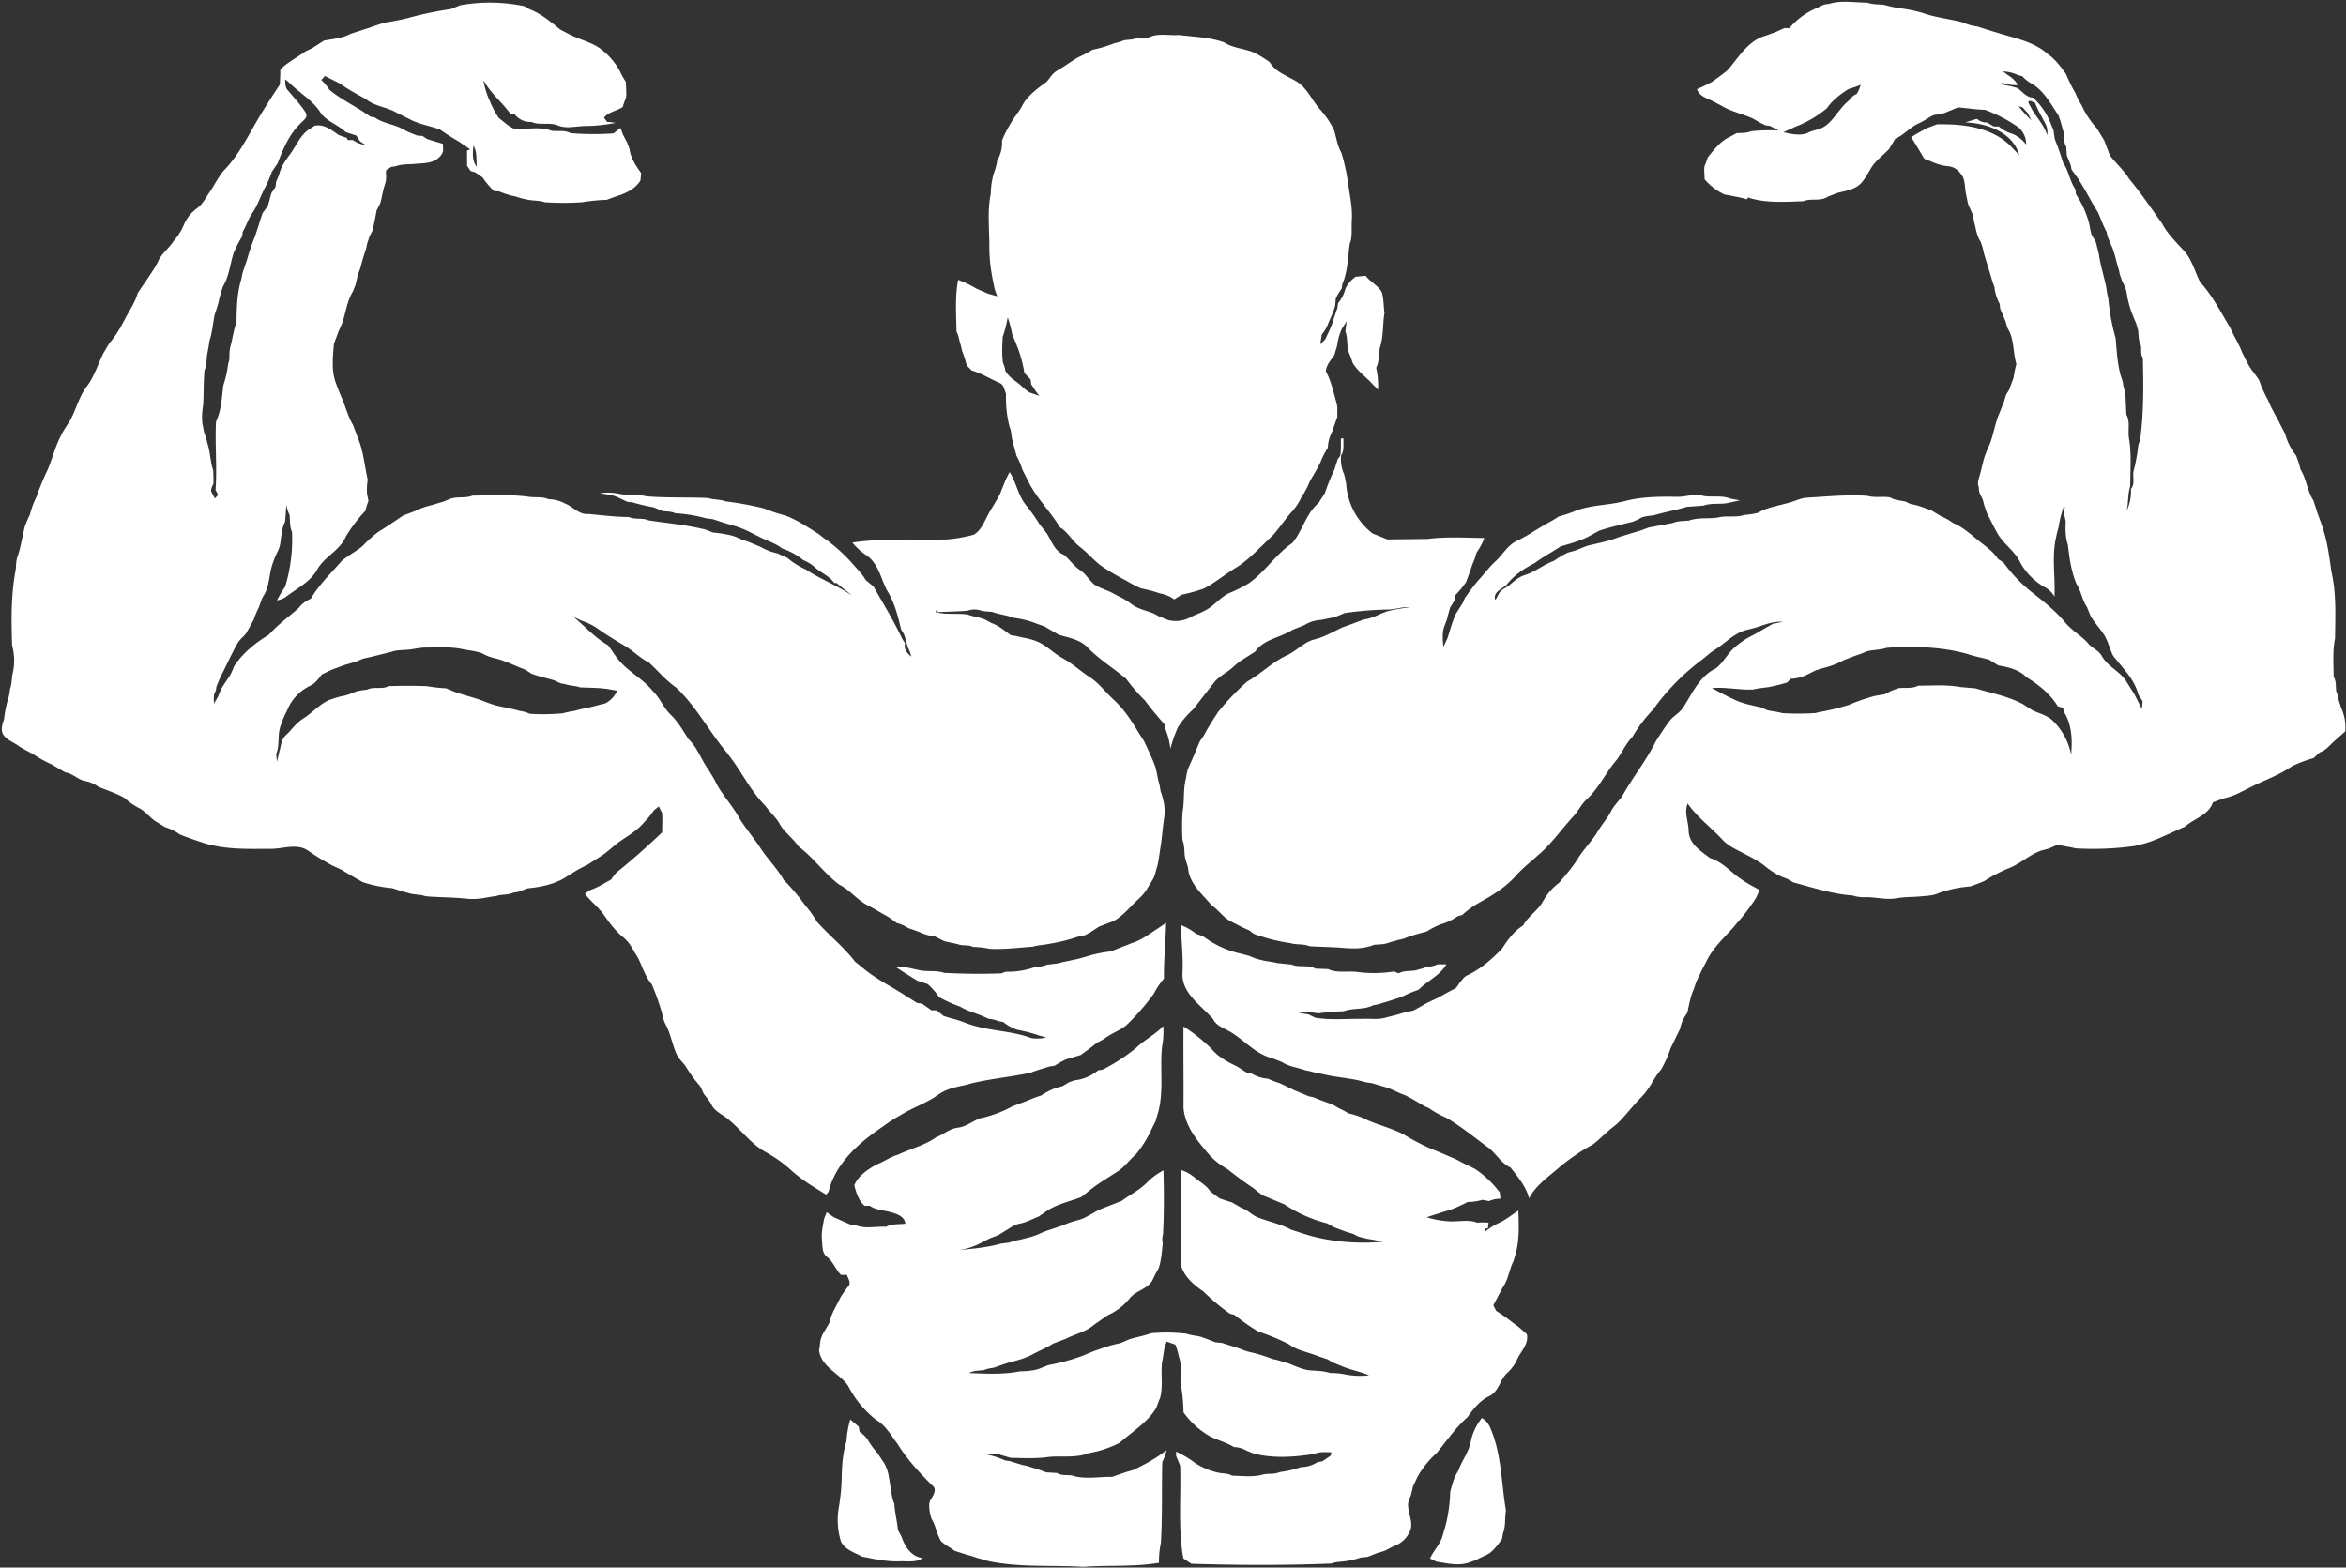 <?xml version="1.0" encoding="UTF-8" standalone="no"?><svg xmlns="http://www.w3.org/2000/svg" xmlns:xlink="http://www.w3.org/1999/xlink" data-name="Layer 1" fill="#000000" height="658.2" preserveAspectRatio="xMidYMid meet" version="1" viewBox="-0.5 -0.7 985.0 658.2" width="985" zoomAndPan="magnify"><rect x="-0.5" y="-0.7" width="985.0" height="658.2" fill="#333333" stroke="none"/><g id="change1_1"><path d="M954.8,443l-1-3.1a21.1,21.1,0,0,0-1.1-4c-0.3-2,.1-4.2-1.1-6,0-5.4-.5-10.9.6-16.1,0.1-9.3.6-18.9-1.5-28-0.8-5.3-1.4-10.7-2.9-15.9s-2.6-7.4-3.7-11.1l-1-3c-2.6-4-2.9-9-5.4-13a37.7,37.7,0,0,0-1.9-5.9,25.2,25.2,0,0,1-4.6-9.2c-0.9-1.6-1.7-3.2-2.5-4.8s-3.4-6-4.6-9.1a58,58,0,0,1-3.8-8.5c-1.4-2.2-3.2-4.2-4.5-6.5s-1.7-3.4-2.6-5.1c-1.3-3.6-3.5-6.8-5-10.4-4-6.5-7.4-13.4-12.6-19.1-2.3-4.4-3.4-9.5-6.9-13.3s-6.9-7.1-9.2-11.5c-4.5-6.2-8.7-12.6-13.7-18.5-2.2-3.7-5.5-6.5-8.1-9.9-0.8-2.1-1.6-4.2-2.4-6.3l-3.1-5.1a37.1,37.1,0,0,1-6.4-9.7,30,30,0,0,1-2.6-5.1,70.9,70.9,0,0,1-4-8.1c-2.2-3-4.4-6.1-7.6-8.3-5.8-5.2-13.6-6.6-20.7-8.8l-4.9-1.5-4.1-1.3a20,20,0,0,1-6-1.7c-5.6-1.5-11.4-2-16.9-4a62.9,62.9,0,0,0-10-2,57.9,57.9,0,0,1-6.2-1.4c-2.4-.2-4.8-0.1-7-0.9-5.3,0-10.9-1.1-16,.5l-2.1.3-4.5,2.1a30.2,30.2,0,0,0-10.1,7.8H721l-3.8,1.7-4.1,1.5c-7.3,2-11.2,9-15.9,14.4-1.9,1.7-4.1,3.1-6.2,4.7a54.6,54.6,0,0,1-6.7,3.3c0.8,2.6,3.4,3.6,5.7,4.6l4.8,2.5c4.1,2.5,8.9,3.3,13.2,5.4l2.8,1.6,2.2,1.1,2,0.3,3.6,1.9a77.3,77.3,0,0,0-11.5.3c-1.9.8-4.1,0.7-6.1,0.8l-3,1.6c-3.9,1.8-6.5,5.3-9.2,8.6-0.3,1.1-.7,2.2-1.2,3.3s-0.1,3.9-.1,5.9a25.4,25.4,0,0,0,8.4,6.4l2,0.3c2.5,0.6,5,.9,7.4,1.7l0.4-.8c7.4,2.5,15.5,1.8,23.2,1.6,3.3-1.4,7.2.2,10.3-1.9l3.8-1.5c3.6-1,7.8-1.4,10.4-4.4s3.4-5.8,5.6-8.3,4.1-3.8,6-5.9l2.6-4.3c3.6-1.5,6.1-4.7,9.6-6.3s4.5-2.9,7-3.7a15.5,15.5,0,0,0,5.8-1.5l3.9-1.6c3.8,0.3,7.5.9,11.3,1a62.1,62.1,0,0,1,12.8,6.5,9.1,9.1,0,0,1,4.5,8.1,14.1,14.1,0,0,0-5.5-4.4,16.5,16.5,0,0,1-6-3.2h-2.1l-2.9-1.7a5.5,5.5,0,0,1-4-1.4h-0.5l-4.6,1.4c9.1,0.3,20,4.1,22.7,13.7l-2.5-2.6c-7.2-8.3-19-10.3-29.5-10.3h-2.5l-4,1.5c-2.4,1.2-4.6,2.5-6.9,3.9,2,2.9,3.7,6.1,5.6,9.1,3.1,1.1,5.9,2.7,9.3,3s4.7,1.6,6.3,3.7,1.3,5.5,1.9,8.3,0.5,2.6.8,3.9l1.8,4.1c0.4,1.6.7,3.2,1.1,4.8s0.9,4.9,2.4,7a27.7,27.7,0,0,1,1.4,5c0.5,1.6,1,3.3,1.5,4.9s1.3,4.2,1.9,6.3l1,2.9a19,19,0,0,0,2.2,7l0.2,2,2.2,5.2,0.9,3c2.9,4.5,2.2,10.1,3.7,15-0.5,1.9-.9,3.9-1.2,5.9l-1.9,5.1-1.2,1.9c-0.3,1-.6,2-0.9,3l-2,5c-2.1,4.8-2.5,10.3-5,15l-1.1,2.9c-0.9,3-1.5,6.1-2.4,9.1s0,3.2,0,4.8,1,2.8,1.5,4.1,0.5,2,.9,3.1l1,2.9c1.5,2.8,2.8,5.6,4.4,8.4,2.5,4.4,7,7.2,9.3,11.7s5.9,8.1,10.2,10.7a10.1,10.1,0,0,1,4.4,4.1c0.4-8.3-1.2-16.8.7-25,0.3-1.4.6-2.7,1-4a45.3,45.3,0,0,1,2.1-8.5h0.7c-1.5,1.9.3,4.3,0.2,6.4s-0.2,6.2.9,9.2c0.7,5.7,1.4,11.4,3.7,16.7,1.9,2.9,2.3,6.6,4.3,9.5l1.6,3.9c1.6,2.8,3.9,5.1,5.6,7.8s2.4,6,3.8,8.8c3.9,5.1,9,9.8,10.6,16.3l1.8,2.8-0.3,3.3c-1.1-2.1-2.1-4.2-3.2-6.3l-3.1-4.9c-2.6-4.6-8.1-6.5-10.6-11.2-1.4-2.4-4.2-3.2-5.8-5.3s-6.6-5.2-9.4-8.5c-4.1-5-9.2-9-14.3-13a62.8,62.8,0,0,1-11.7-12.3l-2.3-1.5c-1.9-3-4.9-5.1-7.7-7.3s-6.9-6.1-11.2-7.8a24.9,24.9,0,0,0-5.1-2.9l-4-2.4-2.8-1a28.5,28.5,0,0,0-6-1.7l-2.1-1c-2-.5-4.1-0.5-5.9-1.5s-6.8.1-10-.9c-8.7-.6-17.3.3-25.9,0.8-2.7.3-5.2,1.7-7.9,2.3l-3.1.8c-3.1.8-6.3,1.5-9,3.2a32.4,32.4,0,0,1-5.8.9c-3.5,1.2-7.2.2-10.7,1s-8.6-.1-12.6,1.4c-2.3.2-4.7,0.1-6.8,1l-10.1,1.9-2.9,1.1-5,1.5-4.8,1.5c-4.2,1.7-8.8,2.5-13.2,3.6l-5,2-3,.8-2.9,1.5-3,2c-4.2,1.5-7.7,4.5-12,5.9s-5.5,3.9-8.5,5.5-2.7,3.3-4.1,5c-1.1-3.3,2.9-4.6,4.8-6.4,3.1-4,7.3-6.8,11.8-9.1a72.9,72.9,0,0,1,6.8-4.4l4.1-2.6c4.5-1.3,9-2.5,13.1-4.9l2.9-1.6c4.6-1.6,9.4-2.6,14.1-3.8a21.2,21.2,0,0,0,4-1.9,26.5,26.5,0,0,1,4.8-.8c4.7-1.4,9.5-2.2,14.1-3.6l6.9-.5c3.6-1.3,7.5-.3,11.1-1.3l4.2-.9-4.2-.8c-3.7-1.5-7.9-.3-11.7-1.2s-6.8.6-10.2,0.5c-7.4-.1-15-0.1-22.2,1.8s-15,1.5-21.9,4.6l-2.9,1-3,.9a45.1,45.1,0,0,1-5.1,3l-5,3a69.9,69.9,0,0,1-7,4c-4.1,1.7-6.2,5.8-9.3,8.7s-4.4,4.9-6.7,7.4-4.2,5.3-6.2,8l-0.9,2.1-3.1,4.9c-1.4,3.3-2.3,6.7-3.4,10.1l-1.7,3.5c-0.2-2.8-.6-5.8.4-8.5l1.1-3c0.4-1.7.9-3.4,1.4-5.1l1.8-2.9,0.2-2.1a34.5,34.5,0,0,0,4.7-5.7l1.9-5.2a34.7,34.7,0,0,1,1.5-4l1-3.2a23.5,23.5,0,0,0,3.2-6c-8-.1-16-0.6-23.9.4l-16.8.2-6.2-2.5a28.7,28.7,0,0,1-11.1-21c-0.3-1.3-.5-2.7-0.9-4a15,15,0,0,1-1.2-7.8c1.4-2.1.8-4.7,1-7.1h-1.1c0,2,0,4-.1,6s-0.9,1.9-1.3,2.9l-1.3,4.1a85.6,85.6,0,0,0-4,9.9l-2.7,4.2c-5.3,4.5-6.7,11.7-11,16.8-6.9,4.7-11.4,12-18.1,16.8a58.5,58.5,0,0,1-7.6,3.9c-3.6,1.3-6.1,4.5-9.2,6.6s-5.5,2.5-8.1,4a13.1,13.1,0,0,1-9,1.1l-4-1.6-2-1.1c-3.2-1.4-6.8-1.9-9.6-4.1a28.2,28.2,0,0,0-5.5-3.3l-2.8-1.5c-2.2-1.1-4.7-1.8-6.8-3.1s-3.9-4.7-6.4-6.3-4.4-4.4-6.7-6.4c-3.9-1.5-5.2-5.6-7.2-8.9q-1.5-2-3.1-3.9a72.3,72.3,0,0,0-5.8-8.2c-3.3-4.1-4-9.5-6.8-13.8l-1.5,2.9-2.5,6.2c-1.5,3.1-3.5,5.9-5.1,8.9s-2.8,6.4-5.9,8.3a60.7,60.7,0,0,1-11.3,2c-13.2.3-26.6-.6-39.7,1.3a24.9,24.9,0,0,0,5.8,5.3c3.8,2.5,5.5,7,7,11l1.5,3.4c3.2,5,4.8,10.9,6.1,16.7l1.2,2c0.7,1.9,1.2,3.8,1.7,5.7a14.5,14.5,0,0,1,1.4,3.8c-1.7-1.4-3.2-3.2-2.6-5.6l-1.2-1.9c-3.6-7.6-7.9-14.7-12.1-22l-3.3-2.7c-1.2-2.4-3.2-4.2-4.9-6.2a70.3,70.3,0,0,0-10.8-10.1,46.5,46.5,0,0,1-4-3c-4.5-2.8-9-5.9-14.1-7.8-2.1-.5-4.2-1.2-6.2-1.9l-2.9-1.1a140.8,140.8,0,0,0-15.9-2.9c-2.3-.9-4.9-0.6-7.3-1.4-8.6-.4-17.2,0-25.8-0.7-3.7-.9-7.5-0.3-11.2-1a23.4,23.4,0,0,0-8.4-.3c2.6,0.5,5.3.6,7.7,1.8l3.8,1.8,2.1,0.2a71.7,71.7,0,0,0,8.9,2.1l3.9,1.6c1.8,0.2,3.6.1,5.2,0.9a61,61,0,0,1,12.8,2.1l3,0.4,4.9,1.6,5.1,1.5a43.4,43.4,0,0,1,5.9,2.5l3.2,1.6c3.3,1.8,7,2.7,10,5.1a28,28,0,0,1,8.9,4.9,16.1,16.1,0,0,1,4.5,2.7c2.6,2.5,6.3,3.8,8.5,6.9h1c2,1.9,4.3,3.3,6.3,5.2-6-4.2-13-6.7-19.1-10.8a33.8,33.8,0,0,1-8-5l-4.2-1.9a22.4,22.4,0,0,1-7-2.7l-5.1-2.1-2.9-1a21.2,21.2,0,0,0-6.9-2.2,44.1,44.1,0,0,0-5-.7l-3.1-1.2c-7.9-2-16-2.7-24-3.9-2.6-1.2-5.6-.2-8.2-1.4-5.7-.1-11.3-0.7-16.9-1.3-4,.5-6.6-3.1-10-4.4a15.1,15.1,0,0,0-6.9-1.8c-2.6-1.2-5.5-.6-8.2-1-7.9-1.1-15.8-.6-23.7-0.5-3,1.2-6.2.3-9.2,1.3l-3,1.2-5,1.5a31,31,0,0,0-7,2.5l-5,1.9c-3.4,2.3-6.7,4.6-10.2,6.7A52.3,52.3,0,0,0,124,375c-2.8,2.3-6,3.9-8.7,6.2-4.5,5.2-9.5,9.9-13,15.9a12.1,12.1,0,0,0-5.1,3.9c-4.2,3.7-8.8,7-12.5,11.2-5.7,3.4-11.1,7.8-14.7,13.4a21.1,21.1,0,0,1-2,4.3q-1.7,2.4-3.3,5l-1.3,3.2-1.8,3.1c0.1-1.8-.4-3.8.8-5.4l0.3-1.9,1.6-3.8,1.6-3.2c1.7-3.4,3.3-6.9,5.1-10.2s3.3-3.5,4.5-5.7,1.9-3.4,2.8-5.1a36.8,36.8,0,0,1,2.1-5l1.5-4.1,1.1-1.9c1.9-3.6,1.8-7.8,3-11.7s2-4.9,3-7.4,0.6-7.6,2.5-11c0.2-2.4.4-4.8,0.5-7.2a17.2,17.2,0,0,0,1.4,4.4c0.2,2.3,0,4.8,1,7a68,68,0,0,1-2.9,23.1,44.1,44.1,0,0,0-3.4,5.7,11.5,11.5,0,0,0,3.5-1.3c4.7-3.7,10.4-6.3,13.4-11.7s9.5-7.9,12-13.8a62.6,62.6,0,0,1,8.2-10.8,31.6,31.6,0,0,1,1.3-4.2c-0.2-1-.4-2-0.6-3a26.3,26.3,0,0,1,.3-5.9c-1.2-5-1.6-10.1-3.2-15l-1.1-3-1.9-5c-2.1-3.5-3-7.4-4.6-11.1-0.9-2.1-1.8-4.2-2.5-6.3-2.1-5.3-1.3-11.1-.9-16.6l1.9-5.1,1.6-3.7c1.5-4.4,2-9.2,4.5-13.3l1.1-2.8c0.3-1.3.6-2.6,0.9-4l1.1-2.9a79.1,79.1,0,0,1,2.4-8.1l0.4-2,1-3.1,1.5-3c0.4-2.7,1.1-5.3,1.5-8l1.5-2.9c0.8-2.6,1.1-5.4,2-8s0.3-4,.5-6l2.1-1.4,2-.3c2.5-1,5.3-.7,8-1s7.1,0,9.9-2.5,1.7-3.8,1.9-5.9l-3.7-1.1-2.9-.9-2-1.3-2.3-.2-3.7-1.5-2-1c-3.8-2.3-8.5-2.5-12.1-5.1l-1.8-.3c-5.5-4.1-11.9-6.9-17.2-11.3a19.2,19.2,0,0,0-3.4-4.1l1.5-1.7,6,3a105.4,105.4,0,0,0,11.1,6.6c3.8,3.2,8.9,3.4,13,5.8l7,3.5,2.9,1.1c2.8,0.8,5.5,1.5,8.2,2.4a94.5,94.5,0,0,0,8,5.1l4.8,3.3-1.3.5c0,2.1,0,4.3,0,6.4l1.5,2.2,2,0.6,3,2.1a36.5,36.5,0,0,0,4.8,5.7l2.2,0.2a43.5,43.5,0,0,0,5,1.7l1.9,0.4a25.6,25.6,0,0,0,4,1.1c2.7,0.8,5.6.4,8.2,1.3a112.7,112.7,0,0,0,15.8,0,74.4,74.4,0,0,1,10.2-1l3.8-1.4c4-1.2,8.1-3,10.4-6.7l0.3-3.1c-2.2-3.1-4.4-6.3-4.9-10.2l-1-2.7-1.7-3.2-1.1-2.9-2.9,2.3a118.5,118.5,0,0,1-18.1-.1c-2.4-1.4-5.4-.6-8-1-5-2-10.8-.3-16.1-1l-2-1.2-4-3.2a36.9,36.9,0,0,1-3.7-7,35.2,35.2,0,0,1-2.7-8.5H175c2.9,5.3,7.7,9,11.1,13.8l1.9,0.3a8.2,8.2,0,0,0,6.9,3.1c3.6,1.6,7.6,0,11.2,1.5s7.9,0.2,11.8.2,8.2-.5,12.3-1.3a21.6,21.6,0,0,0-3.5-.4l-1.3-1.8c2-2.5,5.4-2.8,7.9-4.5,0.3-1.2.7-2.3,1.2-3.5s0.1-4.6.1-6.9l-1.7-2.9a28.2,28.2,0,0,0-8.3-10.6c-3.4-2.8-7.7-3.9-11.7-5.6-2-.9-3.9-2-5.9-3-4-3.3-8.1-6.7-13-8.6l-2-1.2a70.5,70.5,0,0,0-27-.4l-3.9,1.6a144.4,144.4,0,0,0-17,3.5c-3,.8-6,1.4-9,1.9s-5.4,1.5-8.1,2.4l-8,2.6c-3.4,1.8-7.4,2.2-11.1,2.8l-5,3.2-2.9,1.4c-3.5,2.6-7.5,4.5-10.5,7.6,0,2.1-.1,4.2-0.2,6.3-3.9,5.9-7.7,11.8-11.2,18s-7.3,13.1-12.6,18.4c-2.1,2.6-3.6,5.7-5.5,8.5s-3.2,5.5-5.8,7.3a16.5,16.5,0,0,0-5.2,6.7,25.5,25.5,0,0,1-4.3,6.8c-1.9,3-5,5.2-6.5,8.5s-5.7,9-8.6,13.4c-1.1,3.9-3.4,7.2-5.3,10.8s-3.9,7.2-6.6,10.2L15.2,294c-2.3,4.7-3.8,9.8-7,14s-4.4,9.5-6.9,14.1L-1.8,327l-1.4,2.8c-2.2,4.6-3.3,9.6-5.5,14.2-0.9,1.9-1.7,3.8-2.5,5.8s-1.1,2.7-1.5,4.1a39.9,39.9,0,0,0-3,8,49,49,0,0,0-2.1,4.9c-1,4-1.6,8.2-2.9,12.2-0.8,1.8-.7,3.8-0.9,5.8-2,10.5-1.9,21.4-1.5,32a24.2,24.2,0,0,1,.1,12.2c-0.3,2-.3,4.1-1,6a19.1,19.1,0,0,1-1,4.8,54.4,54.4,0,0,0-1.5,7.8c-0.7,2.2-1.7,4.9,0,7s3.9,2.7,5.8,4.1,5.1,2.8,7.6,4.4a45.4,45.4,0,0,0,6.5,3.5l5.8,3.4c3.1,0.4,5.2,3,8.2,3.6a14,14,0,0,1,5.8,2.5c3.7,1.5,7.5,2.7,11,4.7a25.2,25.2,0,0,0,6,4.2c2.7,1.4,4.5,4,7,5.6l3.9,2.4a20.2,20.2,0,0,1,6.1,3c2.3,1,4.7,1.8,7,2.6l3,1c9.4,3,19.3,2.5,29,2.5,5-.2,10.5-2.3,15,0.8s6.5,4.2,9.9,6.1l4.1,1.9q4.4,2.7,8.9,5.2a54,54,0,0,0,12.3,2.5l4.8,1.5,1.9,0.5c2.4,0.9,5,.5,7.3,1.4,5.6,0.5,11.3.4,16.9,1s8.6-.6,12.9-1.1c2.3-.8,4.8-0.3,7.1-1.4l2-.3,4-1.5c5.1-.5,10.3-1.5,14.9-4l5-3.1c1.7-1,3.3-1.9,5.1-2.7l6.1-3.9c3-2,5.5-4.6,8.5-6.6s6.9-4.4,9.4-7.5a31,31,0,0,0,4-4.9l2.1-1.7,1.4,2.8c0.2,2.7,0,5.4,0,8.1-6.2,5.9-12.6,11.6-19.2,16.9a23.5,23.5,0,0,0-2.2,2.9l-2,1.1a40.5,40.5,0,0,1-7.2,3.5l-1.8,1.4c2.4,3.2,5.7,5.6,8,8.9s4.7,6.6,7.9,9.2,4.1,5.2,5.9,8,3.2,8.4,6.2,11.8a91.7,91.7,0,0,1,4,11l0.3,0.7a15.1,15.1,0,0,0,2.1,6.2c1.5,3.4,2.3,7,3.6,10.4s3,4.2,4.4,6.4a55.5,55.5,0,0,0,6,8.2l1.5,3.2c1,1.3,2.1,2.6,3,4,1.4,3.6,5.3,4.7,7.9,7.2,5.2,4.4,9.3,10.2,15.4,13.4a58.2,58.2,0,0,1,10,7.1c4.5,4.2,9.8,7.4,15.1,10.6l1-1.2c2.9-12.1,12.9-20.7,22.8-27.4a64.4,64.4,0,0,1,7.3-4.7c5-3.2,10.8-5,15.7-8.5s9.4-3.4,14.1-4.9c8.2-2,16.7-2.7,24.9-4.5,2.6-1,5.3-1.8,8-2.6l2-.3,2.9-1.7,2-1,6.1-1.8,4-2.9,2.8-2.2,3.1-1.7c2.9-2.3,6.5-3.4,9.4-5.8A100.9,100.9,0,0,0,456.2,563a33.9,33.9,0,0,1,4.3-6.4c-0.1-7.8.7-15.6,0.9-23.4l-4.3,2.9c-3.2,2.1-6.4,4.5-10.1,5.6l-5.1,2-3.8,1.5a51.6,51.6,0,0,0-10,2.1l-1.9.5a31.2,31.2,0,0,1-4.1,1c-2,.5-4.1.8-6.1,1.4l-4.8.6c-1.6.8-3.4,0.7-5,1a33.4,33.4,0,0,1-12,1.9l-2,.7c-8,.3-16,0.2-23.9-0.2-2.9-1-6-.6-9-0.9s-7.5-2.1-11.3-1.5l3.2,2.1,5.8,3.6,4.3,1.4a27.8,27.8,0,0,1,4.8,5.5,62.2,62.2,0,0,0,8.9,4c2.6,1.6,5.5,2.4,8.3,3.5l3.7,1.6a12.9,12.9,0,0,1,4.1,1l1.9,0.3a18,18,0,0,0,6,3.3,63.7,63.7,0,0,1,9.1,2.4l3,0.8a16.5,16.5,0,0,1-6.2.3c-9-3.4-19-2.9-27.9-6.5a47.4,47.4,0,0,0-6.1-1.9l-2.9-.9-3-2.4h-2.1l-4-2.8-2.1-.3-4.9-3.1c-4.9-3.2-10.1-5.8-14.9-9.3-2.1-1.5-4.1-3.3-6.2-4.9-4.7-6.2-10.9-11-16-16.8A45.6,45.6,0,0,0,310,526a91.1,91.1,0,0,0-9.2-10.9c-2.7-4.8-6.7-8.7-9.7-13.3s-6.6-8.6-9.3-13.3-6.4-8.7-9-13.4c-1-2.2-2.3-4.1-3.5-6.2-3.1-4.1-4.6-9.3-8.4-12.8-2.3-3.6-4.4-7.3-7.5-10.3s-4.4-6.9-7.4-9.8c-4.6-5.8-11.8-8.9-15.9-15.1l-2.9-4.2c-5.8-3.3-10.1-8.4-15.2-12.5a23.6,23.6,0,0,0,5.1,2.5,25.9,25.9,0,0,1,6,3.2c3.5,2.5,7.2,4.7,10.9,6.9s6.5,5.2,10.3,7.1c3.8,3.5,7.1,7.5,11.4,10.5,8.2,7.7,13.5,17.8,20.6,26.5s10.1,16.4,16.9,23.2c1.9,2.7,4.5,4.8,6.1,7.8s5.5,5.8,7.8,9.2c6.2,4.7,10.8,11.3,17,16,4.5,2.2,7.6,6.5,12.1,8.8,2.7,1.3,5.2,3,7.9,4.4a34.1,34.1,0,0,1,4.1,2.9,18.8,18.8,0,0,1,5,2.2l4.3,1.5a20.3,20.3,0,0,0,6.8,2l4,2c2,0.5,4.1.8,6.1,1.4s4.1,0,5.9,1a38.4,38.4,0,0,1,7.1.8c6,0.3,12-.5,18-0.9,2.2-.7,4.6-0.7,6.9-1.2a75.8,75.8,0,0,0,13-3.3l2-.3,2.1-1.1,3.8-2.5,6.2-2.4c4-2.2,6.8-5.9,10.2-9s3.9-4.8,5.6-7.4,1.6-3.9,2.3-5.9,1.1-6,1.6-9,0.9-8.1,1.5-12.1-0.3-7.6-1.5-11.1l-0.5-2.9c-0.9-2.6-1-5.5-2-8.1s-1.4-3.3-2.1-5l-2.3-4.9-2.6-4.1c-2.8-4.7-5.9-9.4-10-13.2s-6.3-7.1-10.3-9.7-7.1-5.6-11.1-7.8-6.3-4.8-9.8-6.6-6.8-2-10.2-2.9l-2-.3c-2.6-1.9-5.1-4-8.1-5.1l-2.8-1.5-3.1-1a18.7,18.7,0,0,1-4.1-1.1c-4.5-.6-9.1.2-13.5-1l0.5-1.2,0.3,1.2c4.2-.2,8.5-0.2,12.7-0.6a8.6,8.6,0,0,1,6.2.2l4,0.3c2.9,1.1,6.1,1.3,9,2.5a39,39,0,0,1,10.1,2.6l2.9,1,6,3.5c4.2,1.3,9,2,12.2,5.4,4.8,5,10.8,8.6,16.1,13.1a79,79,0,0,0,7.9,9.1c2.6,3.5,5.4,6.8,8.2,10l0.4,2a31,31,0,0,1,2.1,8.3,57.4,57.4,0,0,1,3.2-9.1,38,38,0,0,1,6.4-7.5l8.8-11.3c2.1-2.6,5.2-4,7.7-6.2a29.3,29.3,0,0,1,5.1-3.9l4.4-2.8c3.7-5.3,10.5-5.8,15.6-9.1l5-2a14.8,14.8,0,0,1,7-2.2l5.9-1.2,4.1-1.7a150.6,150.6,0,0,1,19-1.5c2.8-.2,5.5-1.2,8.3-0.9a71,71,0,0,0-8.3,1.4c-3.8.8-7,3.3-11,3.7l-5,1.9-3.9,1.4c-3.9,1.8-7.7,4.1-11.9,5.1s-7.7,5.1-12,6.9c-5.9,2.9-10.5,7.6-16.2,10.8a108.3,108.3,0,0,0-12.2,12.8c-1.7,2.7-3.5,5.3-5,8.1s-1.7,2.8-2.6,4.1c-1.7,4-3.3,7.9-5.1,11.8-0.3,1.3-.6,2.7-0.8,4-1.2,4.6-.5,9.4-1.4,14a91.6,91.6,0,0,0,0,11.8c0.8,1.9.7,4,.9,6.1s0.9,3.5,1.4,5.3c0.4,6.7,5.9,11.1,9.9,15.9,2.9,2,4.9,5.1,8.1,6.8l4.9,2.5,3.1,1.4a7.6,7.6,0,0,0,4,2.1,69.3,69.3,0,0,0,13,3.1c2.6,0.8,5.5.2,8,1.3,4.7,0.3,9.3.3,14,.7s9,0.4,13.1-1.3c2-.2,4.1-0.1,6-0.8s2.7-.7,4-1.2l2-.4a66.4,66.4,0,0,1,10-3.1,34,34,0,0,1,6-3.1,22.1,22.1,0,0,0,7.1-3.4l1.9-.5a41.1,41.1,0,0,1,7.9-5.6c5.2-2.9,10.3-6.1,14.3-10.5s6.2-5.8,9.3-8.7c5.7-4.7,9.9-10.8,14.8-16.2,2.2-2.2,3.5-5.1,5.7-7.3,5.4-4.8,8.3-11.6,13-17,2.2-3.1,3.8-6.7,6.5-9.5a60.7,60.7,0,0,1,8.7-11.5A95.1,95.1,0,0,1,686,423c2.1-1.5,3.9-3.5,6.2-4.7,4.2-2.8,7.8-6.8,12.9-8.1,1.6-.4,3.3-0.8,4.9-1.3,3.4-1.2,6.8-2.4,10.4-2.1l-4.2.8-2.1,1.2-5.9,3.4a34.1,34.1,0,0,0-8.4,5.6c-2.8,2.6-4.5,6.1-7.5,8.5-6.5,3-9.7,9.9-13.3,15.7-1.1,2.1-3.2,3.5-4.9,5s-4.8,6.4-7,9.8c-3.8,7.7-9.1,14.4-13.4,21.8-1.4,2.8-4,4.8-5.4,7.6s-4.1,5.9-5.9,9-5.7,7.1-8.1,11-5.1,6.8-7.8,10.1a24.8,24.8,0,0,0-7,8.1c-2.2,3.8-6.2,6.1-8.2,9.9-3.9,2.4-6.5,6.1-8.9,9.8-4.2,4.3-8.8,8.4-14.3,11-1.4.5-2.2,1.8-3.1,2.8s-1.4,2.6-2.7,3.1c-3.1,1.5-6,3.4-9.2,4.8s-5.2,2.9-7.9,4.2l-4,.9-3,.9-4,1c-3.4,1.2-7.1.5-10.7,0.7-6.5-.1-13.1.6-19.5-0.5l-2.9-1.4a36.2,36.2,0,0,1-4.2-.8,29.1,29.1,0,0,1,8.3.4,104.9,104.9,0,0,1,10.8-.9c3.9-1.5,8.5-.5,12.3-2.5a22.1,22.1,0,0,0,4-1l1.8-.5,6.2-2a48.6,48.6,0,0,1,7.1-3c3.7-3.8,9-6,11.7-10.7h-3.8c-1.9,1.1-4.2.8-6.1,1.7l-1.9.5c-2.7,1-5.7.1-8.3,1.6l-1.9-.8a53.3,53.3,0,0,1-15.5.2c-4.1-.5-8.4.6-12.2-1.2l-5.3-.2c-3.1-1.8-6.8-.3-10-1.7l-5.9-.6c-2.4-.6-4.8-0.7-7.2-1.4l-1.9-.5-3-1.2-3-.8a40.9,40.9,0,0,1-16.2-7.4l-2.9-1a24.7,24.7,0,0,0-6.4-3.7c0.2,6.6,1,13.2.7,19.8-0.7,8.8,7.9,13.9,12.9,19.8,1.1,2.3,3.5,3.3,5.6,4.4,6.8,3.4,11.5,10,19.1,11.9l4.1,1.6c3,2,6.6,2.3,9.9,3.5l2,0.4c2,0.6,4.2.9,6.2,1.4,5.6,1.3,11.5,1.5,17,3.2l2.7,0.4,5.1,1.5c3.2,0.8,5.9,2.6,9,3.6l2.8,1.5,5.1,3,2,0.9A37.3,37.3,0,0,0,579,615c6,3.5,11.4,7.9,16.9,12,3.8,2.5,5.9,7,10.1,8.9,3.1,4,6.6,8,7.8,13,2.6-5.2,7.5-8.6,11.8-12.3s9.5-7.4,14.9-10.3c3.2-2.4,5.9-5.4,9.1-7.8s7.3-8.1,11.2-12,5.2-8,8.4-11.7a47.8,47.8,0,0,0,4-8.9l1.6-3.3,2.4-4.9a15.1,15.1,0,0,1,1.9-5l1.2-1.9c0.7-3.4,1.3-6.9,2.8-10.1a23.9,23.9,0,0,1,2-5c0.9-2,1.9-4,3-6,2.3-5,6.2-8.9,9.9-12.9a31.9,31.9,0,0,0,2.8-3.2,83.1,83.1,0,0,0,8.3-10.9l1.5-3.3-2.7-1.5a46.6,46.6,0,0,1-7.9-5.2c-3.1-2.6-6.2-5.5-10.2-6.7-3.8-2.9-8.7-5.8-9-11.2,0-3.9-2-8-.4-11.7,4.1,5.9,10,10.1,14.8,15.4,2.7,2.8,6.4,4.2,9.8,6.1a56.2,56.2,0,0,1,7,4.1,40.7,40.7,0,0,0,4.8,3.5,22.7,22.7,0,0,0,5.2,2.4l2.8,1.6c8.2,2.2,16.4,4.9,24.9,5.5a14.3,14.3,0,0,0,5.2.7c4.3-.1,8.6,1.2,12.9.5s6.7-.5,10-0.8,5.6-.3,8.2-1.5a50.7,50.7,0,0,1,13-2.7c2-.7,4-1.4,6-2.3a61.6,61.6,0,0,1,10.6-5.5c4.7-1.9,8.5-5.7,13.4-7.3l3-.8,3.9-1.7c2.3,0.8,4.8.9,7.3,1.6a126.1,126.1,0,0,0,24.9-1l4-1c5.9-1.7,11.4-4.7,17.1-7.1,3.9-3.5,9.9-4.8,11.7-10.2l4.3-1.6a30,30,0,0,0,6.8-2.4l7.2-3.6c5-2.3,10.2-4.3,14.8-7.5a52.6,52.6,0,0,1,9.2-3.5l2.6-2.4c2.6-.8,4.2-3.1,6.2-4.8l4.5-4A19.6,19.6,0,0,0,954.8,443ZM751.4,185.1A7.9,7.9,0,0,0,748,188c-3.4,2.7-5.4,6.7-8.6,9.6s-5.7,2.4-8.4,3.8-7,.7-10.4-0.2l5.3-2.4a46.3,46.3,0,0,0,13-7.7c2.3-3.4,5.6-5.8,9-8l3.1-1,2-.8A14.3,14.3,0,0,1,751.4,185.1ZM170.6,206.8c1.6,2.7,1.1,6,1.4,8.9C169.9,213.2,170.3,209.8,170.6,206.8ZM61.3,343.2c-1.2-3.6-1.2-7.6-2.4-11.3-0.3-1.3-.6-2.5-1.1-3.8s-0.6-2.9-1-4.3a28.1,28.1,0,0,1,.3-8c0.3-4.9.1-9.9,0.6-14.8,1-1.8.7-3.9,1-5.9s0.8-4.1,1-6.1c1.2-3.6,1.5-7.4,2.2-11.1l1-3a33,33,0,0,0,1-3.9c0.5-1.7.9-3.3,1.5-5,2.6-4.3,3-9.4,4.5-14.1a53.1,53.1,0,0,1,3.6-7l0.2-1.9c1.6-2.6,2.4-5.6,4.2-8.1s3.5-7.3,5.4-10.9a43.4,43.4,0,0,0,2.6-6.1l2.5-3.7c2.2-5.9,4.8-12,9.4-16.5,1.2-1.4,3.6-2.6,2.3-4.8s-4.7-6.1-7.2-9c-1.4-1.3-1.3-3.2-1.4-4.9l1.4,1.1c4.5,4.6,10.5,7.8,13.8,13.4,2.8,3.4,7.2,4.7,10.3,7.7l4.4,1.4,1.5,2.4,2.3,1.5a9.9,9.9,0,0,1-5.2-2h-2.2l-0.4-.9-3.4-1.2c-3-2.1-6.1-4.7-10.1-3.9l-2,1.3c-3.8,2.3-5.5,6.7-8,10.2s-4.1,5.6-4.9,9l-1.3,3.1-0.2,2-1.8,2.8-1.4,5.2-2.2,3c-0.9,2.3-1.5,4.6-2.3,7l-1,3a86.6,86.6,0,0,0-3.1,9c-0.5,1.7-1.1,3.4-1.7,5.1s-0.6,2.5-.9,3.8c-1.8,5.8-1.9,11.9-2,18-1.2,3.2-1.6,6.7-2.5,10s0,5-1,7.4a45.1,45.1,0,0,1-2,9c-0.7,5.2-.8,10.5-3.1,15.3-0.5,9.6.5,19.1-.2,28.7l1.1,2.1L62,355l-1.6-3.1a6.8,6.8,0,0,1,1-3C61.5,346.9,61.4,345,61.3,343.2Zm153.8,91.1c4.3,0.2,8.7.1,13,.9l2.8,0.5A10.8,10.8,0,0,1,226,441l-5,1.3c-2.7.7-5.5,1.1-8.1,1.9a38,38,0,0,0-4.8,1,89.3,89.3,0,0,1-13.9.2,13.6,13.6,0,0,0-4.2-1.2c-3.3-1-6.7-1.5-10-2.3a61.3,61.3,0,0,1-5.9-2.1c-3.6-1.3-7.4-2.2-11.1-3.5l-3.9-1.6a68.4,68.4,0,0,1-8.1-.9c-5.3-.2-10.7-0.2-16,0-2.9,1.5-6.3,0-9.1,1.5a25,25,0,0,0-4.8.8,22.8,22.8,0,0,1-6.2,2,50.2,50.2,0,0,0-5.1,1.6c-3.9,1.8-6.8,5.2-10.4,7.5s-4.8,4.6-7.3,6.9-2.2,4.7-3,7.1l-1,4.3c-0.1-1.1-.3-2.2-0.3-3.3,1.6-3.9.3-8.3,2-12.2a38.4,38.4,0,0,1,2.5-5.9,19.5,19.5,0,0,1,9.6-10.4c2.2-1,3.6-2.9,5-4.8l4.2-2,5.1-1.9,5.1-1.5,2.8-1.2,4-.9,4-1,4-1c2.2-.8,4.6-0.7,6.9-0.9s4.7-.8,7.1-0.9c5,0,10.1-.4,15.1.5,3,0.7,6.1.8,9,1.9a19.1,19.1,0,0,0,5,2c4.6,1,8.8,3.3,13.2,4.9l2.6,1.7c3,1.1,6.2,1.8,9.3,2.7l2.9,1.3,2,0.4C210.9,433.6,213.1,433.6,215.1,434.2Zm626.3,28.3a27.2,27.2,0,0,0-7.7-14.3c-2.4-2.3-5.7-3-8.6-4.4l-4-2.6-2.1-1c-5.7-2.6-11.9-3.8-17.9-5.6l-6-.5c-5.9-1.1-12-.6-17.9-0.6-2.5,1.3-5.4.8-8.1,1l-3.1,1.1-2.9,1.5-4.1.7a76.6,76.6,0,0,0-11,3.8l-4.9,1.4c-3,.8-6.1,1.3-9.2,2a104,104,0,0,1-13.9,0c-2-.6-4.1-0.7-6.1-1.2l-2.8-1.2c-3.4-.8-6.9-1.4-10.1-2.8s-7-3.4-10.4-5.3c5.8-.5,11.5.9,17.3,0.6,2.3-.6,4.7-0.7,7-1.1l4-.9,3.2-.9,1.6-1.6a16.5,16.5,0,0,0,7-1.8l3.4-1.7,2.8-.9a34.4,34.4,0,0,0,9-3.4l4.1-1.6,2.9-1,3-1.2c2.7-.6,5.4-0.5,8.1-1.4,11.4-.7,22.9-0.5,33.9,2.6a49.2,49.2,0,0,0,6,1.6l3.1,0.8,3.8,2.4c4.3,0.7,8.8,1.8,11.9,5,5.1,3.1,10,7,13.1,12.2l2.1,0.5,0.7,2.2C841.8,450.3,841.9,456.7,841.4,462.5ZM819.3,190.3l1.7,0.5,2.1,2.3,1.6,3.1C822.7,194.4,821,192.3,819.3,190.3Zm12,12.2c-1.2-4.3-4.5-7.5-6.6-11.3-0.4-1.2-2.6-3.6,0-3l0.6,0.3,0.8,0.2,1.6,3.5,1,1.9,2.1,4A7.6,7.6,0,0,1,831.3,202.5Zm39,128.3c-0.9,1.5-.8,3.3-1.1,5s-0.8,4.9-1.5,7.3,0.7,5.8-1.2,7.9a19.3,19.3,0,0,1-1.8,9.2c0.8-3.4.4-7,1.5-10.3,0-6.7.6-13.4-.5-20-0.6-3.3.6-7.1-1.1-10.1-0.2-2.6-.2-5.2-0.4-7.8s-0.8-3.4-1-5.1-0.8-2.6-1.1-3.9c-1.3-5-1.6-10.2-2-15.2a91.2,91.2,0,0,1-3.1-16.7,45.3,45.3,0,0,1-.9-5c-1-4.7-2.5-9.3-3.1-14-0.5-1.6-.8-3.3-1.3-4.9l-1.8-3.1c-0.3-1.3-.6-2.6-0.8-3.9a40,40,0,0,0-4-10.2l-1.7-2.8-0.2-2c-2.4-3.4-2.8-7.8-5.2-11.2l-0.9-2.9-1.4-4-1.2-3.1c-0.1-1-.3-2-0.4-3s-0.8-2-1.1-3a29.3,29.3,0,0,0-7.6-11.3c-2.8-.1-4.4-2.5-6.5-4a42,42,0,0,0-6.6-1.5v-0.8a16.4,16.4,0,0,0,6.8,1,12.8,12.8,0,0,0-4.3-4.2l-2-1.5a15.1,15.1,0,0,1,6.2,1.5l1.9,0.5a14.3,14.3,0,0,0,4.1,3.2c5.1,3.1,7.9,8.5,11.1,13.3l1,2.9c0.3,1.3.7,2.7,1.1,4s-0.1,4.3,1.1,6.1l0.3,3.8,1.6,4,0.4,2c4.5,5.6,7.4,12.1,11.2,18.1,1.1,2.7,2.1,5.4,3.5,8l0.4,1.9,1.2,3c1.8,3.4,2.3,7.3,3.5,10.9l0.4,1.9,1.1,3.2a13.9,13.9,0,0,1,2,5.9,53.5,53.5,0,0,0,1.9,7.1c0.6,1.2,1,2.5,1.6,3.8s0.6,2.1,1,3.2,0.1,4.2,1,6-0.2,4.2,1.1,5.9C871.8,307.6,871.9,319.3,870.3,330.9Z" fill="#ffffff" transform="translate(27.7 -146.4)"/></g><g id="change1_2"><path d="M375.3,291l0.4,1.9,1.1,3,0.9,3.2,2,2.1c4.2,1.3,8,3.6,12,5.4,1.7,0.8,1.8,3,2.5,4.5a48.4,48.4,0,0,0,1.5,13.9c0.7,1.5.7,3.2,1,4.8s1.3,4.9,1.9,7.3a29.5,29.5,0,0,1,2.5,5.9l3,5.9c3.5,6.6,8.9,11.8,12.7,18.2,3.5,2.1,5.3,5.9,8.5,8.3s6,6,9.6,8.4,7.1,4.3,10.8,6.3a39.1,39.1,0,0,0,5.1,2.6,76,76,0,0,1,8.2,2.2,13.6,13.6,0,0,1,5.8,2.5l3.1-2a68.3,68.3,0,0,0,9.4-2.6c4.8-2.5,9-6.1,13.7-8.9s10.4-8.9,15.4-13.6c2.7-3.1,4.9-6.5,7.6-9.5a23.9,23.9,0,0,0,4.1-6.1,55.2,55.2,0,0,0,2.8-4.9l0.9-2.1c1.5-2.6,3.1-5.2,4.4-7.9a29.4,29.4,0,0,1,3.1-6,15.5,15.5,0,0,1,1.9-7l1-3,1.1-3c0-1.3,0-2.5,0-3.8s-0.9-4.1-1.4-6-1.7-6.4-3.4-9.3c0.1-2.7,2-4.7,3.5-6.8l1.2-4a25.7,25.7,0,0,1,1.9-7l2.2-3.4a33.6,33.6,0,0,0-.6,4.4c1.1,2.9.4,6.1,1.5,9a41.9,41.9,0,0,1,1.5,4.1c2.1,3.6,5.6,5.9,8.3,8.9l2.4,2.4a35.8,35.8,0,0,0-.8-9.2c1.5-2.8.8-6.2,1.8-9.2,1.3-4.5.9-9.2,1.7-13.8-0.4-2.7-.3-5.5-1-8.2s-4.9-4.7-6.9-7.4l-4.2.4a12.8,12.8,0,0,0-4.3,5,15.3,15.3,0,0,1-3.1,6.1l-0.3,2.1c-0.7,2-1.4,4-2,6s-2,4.7-3.1,7.1l-2.1,2.1c0.2-1.4.5-2.8,0.7-4.2a15.5,15.5,0,0,0,2.9-5.2c0.9-1.8,1.6-3.6,2.3-5.5s0.4-3,.7-4.5a27.5,27.5,0,0,1,2.4-4l0.3-1.9c2.3-5.3,2.3-11.2,3.1-16.9,1.3-3.2.6-6.8,0.9-10.2,0.3-5.4-1-10.7-1.7-16a81.6,81.6,0,0,0-2.7-12.1c-1.7-2.9-2.1-6.4-3.1-9.5a36.7,36.7,0,0,0-5.8-8.6c-3.5-3.9-5.5-9.2-10.1-11.9s-8.6-3.9-11.1-8a47.7,47.7,0,0,0-5-3.2c-4.4-2.6-9.8-2.3-14.1-5.1-6.1-2.2-12.6-2.3-19-3.1-4,.3-8.4-0.8-12.2.8s-4.9-.2-7,1l-3.9.4a18.3,18.3,0,0,1-3.9,1.2,53.7,53.7,0,0,1-7.1,2.3l-2.2.5a55.5,55.5,0,0,1-5.9,3.1c-3,1.7-5.7,3.8-8.7,5.5s-3.3,3.9-5.4,5.4-7.5,5.3-9.5,9.5c-1.3,2.4-3.1,4.5-4.5,6.8s-2.9,5.1-4,7.8a14.9,14.9,0,0,1-2,8.4,23.4,23.4,0,0,1-1,4.1l-0.6,1.8a33.3,33.3,0,0,0-1.1,8c-1.5,7.3-.6,14.7-0.6,22.1s1,12,2.2,17.9l1.1,3.1-3.9-1.1-4.8-2.1c-1.7-1-3.4-1.9-5.2-2.7l-2.5-1c-1.4,7.2-.8,14.5-0.7,21.7C374.4,286.8,374.6,289,375.3,291Zm17.5-3.9a47.9,47.9,0,0,0,2.1-8.2,54.1,54.1,0,0,1,1.9,7.2l1.6,3.8c0.5,1.4,1.1,2.7,1.5,4.1a53,53,0,0,1,2,8.3l2.6,2.7,0.3,2.1,2.1,3.2,1.3,1.6-4.1-1.4c-2.1-1.2-3.7-3.2-5.7-4.6s-3.5-2.7-4.5-4.6a12.3,12.3,0,0,0-1-3.3C392.4,294.2,392.6,290.7,392.8,287.1Z" fill="#ffffff" transform="translate(27.7 -146.4)"/></g><g id="change1_3"><path d="M607,701.1c-2.2-1.8-4.6-3.4-7-5l-1.2-2.3,2.5-4.8,1.6-3c2.3-3.3,2.6-7.4,4.4-10.9l0.9-3.1c1.6-5.9,1.3-12,1.1-18-2.7,1.7-5.2,3.9-8.2,5.2a30.3,30.3,0,0,0-5.7,3.6l-0.3-1.3h1.4l0.3-2.4a21.4,21.4,0,0,0-4.7,0c-3.8-1.5-8.1-.3-12.1-0.6s-6.2-.8-9.2-1.7c3.4-1.1,6.8-2.2,10.2-3.2a67,67,0,0,0,7-3.2,23.1,23.1,0,0,0,6.2-.9l2.8,0.5a12.3,12.3,0,0,1,4.8-1c-0.1-.9-0.2-1.8-0.3-2.6a42.3,42.3,0,0,0-10.4-9.9l-5.1-2.5-2.8-1.5-4.2-1.8-4-1.7-2.7-1.1a100.5,100.5,0,0,1-11.2-5.9c-4.8-2.5-10.1-3.8-15-5.9a31.6,31.6,0,0,0-8.1-2.9,27.7,27.7,0,0,0-3.9-2.1l-2.7-1.6-5.2-1.9-3-1.2-1.9-.4-6-2.5-4.1-2-2.1-1a39.6,39.6,0,0,1-5-1.9,14.9,14.9,0,0,1-6.9-2.2l-1.9-.3-4.1-2.6c-3.7-1.8-7.4-3.7-10.2-6.8s-7.8-7.2-12.3-10c-0.1,11.4.1,22.7,0,34,0.6,8.1,6.1,14.3,11.1,20.2a30.2,30.2,0,0,0,7.4,5.7c3.5,2.8,7.1,5.5,10.9,8a44.9,44.9,0,0,0,3.9,3l9.1,3.8a57.7,57.7,0,0,0,18,8l2.8,1.6,5.1,1.9,3,0.9,2.1,1.1,4,1a57.4,57.4,0,0,1,6.2,1.2,88.9,88.9,0,0,1-24.1-1.1,72.9,72.9,0,0,1-11.2-3l-3.2-1c-4.6-2.6-10-3.4-14.7-5.5-2.1-1.1-3.8-2.9-6-3.6l-4-2.3-5.2-1.7L480,646c-1.7-2.7-4.6-4.1-6.9-6.1a17.2,17.2,0,0,0-5.3-2.9c-0.5,13.3-.2,26.6-0.2,39.9,1.5,5,5.4,8.3,9.5,11.1a89.5,89.5,0,0,0,11.1,9.3l1.9,0.5a88.7,88.7,0,0,0,10,7,89.5,89.5,0,0,1,12.8,5.3c3.6,2.7,8.1,3.3,12.2,5l4.2,1.4,1.9,1.2,3.7,1.5c3.8,1.7,7.9,2.3,11.7,4a33.4,33.4,0,0,1-9.4-.3,32,32,0,0,0-7-.7c-2.6-.9-5.4-0.9-8.2-1.1s-6.2-1.7-9.1-2.9l-5-1.5-1.9-.4a68.2,68.2,0,0,0-8.1-2.6,24.1,24.1,0,0,1-5-1.5c-2.6-1-5.3-1.7-7.9-2.6l-2.9-.3-3.1-1.2-3-1.1c-2-.5-4.1-0.6-6.1-1.3a72,72,0,0,0-14.8-.2c-3,1.1-6,1.6-9,2.5l-4,1.7a50.1,50.1,0,0,0-8.1,2.3l-2.9,1-5.1,2.1a90.4,90.4,0,0,1-14.1,3.8l-2.8,1.1c-2.8,1.3-6,1.4-9.1,1.5-7,1.4-14.3,1-21.4.7,1.9-1,4.1-1,6.2-1.2a16,16,0,0,1,4.2-1l3.1-1.1,3-1c3.4-.9,6.8-1.7,10-3.4s6.1-2.9,9-4.7l5.1-1.9c4-2.1,8.5-2.9,12-6,2-1.3,3.9-2.8,6-4.1A24.6,24.6,0,0,0,446,691c2.6-3.5,7.8-3.9,9.8-8a45.4,45.4,0,0,1,2.5-4.8c1.1-3.4,1.3-6.9,1.7-10.5a7.9,7.9,0,0,1,.1-3.8c0.5-8.9.4-17.9,0.2-26.8a28.8,28.8,0,0,0-7,5.2c-3.1,3.1-7,5-10.5,7.6l-7.9,3.1c-3.5,1.3-6.4,3.8-10,4.9a39.7,39.7,0,0,0-7.1,2.4l-6,2a35.6,35.6,0,0,0-4.1,1.7l-2.8,1-5.1,1.3a16.1,16.1,0,0,0-4.1,1.1l-3.8.5c-5.6,1.6-11.6,2.1-17.5,2.7a28.5,28.5,0,0,0,10.3-3.6l3.1-1.5,3-1.1,3.1-1.9c1.9-1.1,3.7-2.6,6-3s5.4-1.9,8-3l2.9-2c4.5-3.2,9.9-4.2,15-6.2,2-1.5,3.9-3.2,6-4.7s6.1-4,9.2-6,5.1-5,7.8-7.3a48.7,48.7,0,0,0,6.7-10.9l1.5-3c0.3-1,.6-2.1.9-3.1,2.7-9.1.8-18.8,1.8-28.1a33.2,33.2,0,0,0,.5-8.7c-3.3,3.6-7.8,5.7-11.3,9.1a75.6,75.6,0,0,1-12,8.1l-2.1,1.1-1.9.3a18.3,18.3,0,0,1-10,4.2l-2.2.8-2.7,1.6-3.1.9a28.7,28.7,0,0,0-6,3.1c-2.4.7-4.6,1.7-6.9,2.6l-5.1,1.9a50.1,50.1,0,0,1-13.8,5.1c-3.1,1.3-5.8,3.5-9.2,3.9s-5.9,2.8-9,4c-4.8,3.4-10.7,4.8-16,7.3-2.8.8-5.3,2.5-8,3.7s-8.7,4.6-10.4,9.2c0.8,3.1,1.8,6.4,4.3,8.6H337c2.4,1.7,5.3,1.8,8.1,2.5s6.6,1.8,6.8,5c-2.7.4-5.6-.1-8,1.3-4.3-.2-8.9,1-13-0.7l-2-.2-7-3.1-3-2.1-1.1,2.8c-0.5,2.9-1.2,5.8-.9,8.8s0,5.6,2.3,7.3,3.5,5.2,5.7,7.4h2.5c0.4,1.4,1.6,2.9.9,4.4a51.5,51.5,0,0,0-3.6,5c-1.5,3.4-3.8,6.5-4.5,10.3-1,2.2-2.5,4-3.4,6.2s-0.6,3.8-1.1,5.7c0.8,7.1,8.5,9.6,12.2,15a42.7,42.7,0,0,0,11.8,14.3c4,2.3,6.2,6.5,8.9,10,4,6.5,9.2,12.1,14.5,17.4,2.4,1.6.5,4.4-.6,6.2s-0.4,5.3.4,7.9a17.6,17.6,0,0,1,1.8,4.1,29.7,29.7,0,0,0,2.1,5.2c1.7,1.7,4,2.8,5.9,4.2l4.4,1.4c1.6,0.5,3.3.9,4.8,1.5l1.9,0.5a27.6,27.6,0,0,0,4.1,1.1c12.7,2.5,25.8,1.4,38.7,2.2,10.6-.8,21.3.1,31.8-1.7a38.6,38.6,0,0,1,.8-8.3c0.7-11.3.3-22.7,0.6-34.1a18.8,18.8,0,0,0,1.8-4.9,64.8,64.8,0,0,1-8.8,5.7l-4.8,2.5-3.1.9-3,1-3.1,1.1c-5.6-.1-11.6,1.2-17-0.6-2-.3-4.3.2-6.1-1l-4.7-.3-3.2-1.2-4.9-1.5-1.9-.4-5.2-1.6-2-.3a40.3,40.3,0,0,0-9.2-2.8c2.4,0.1,5-.4,7.4.5l4.1,1.2c5.2,0.1,10.5.4,15.6-.3s11.8,0.6,17.3-1.7a44.3,44.3,0,0,0,12.9-4.3c5.3-4.7,11.7-8.5,15.4-14.7,0.5-1.4,1-2.8,1.6-4.2,1.3-4.9.2-10,.8-14.9,0.7-2.9.6-6,2-8.7l3.6,1.3a31.8,31.8,0,0,1,1.5,5.2c1.5,3.9.1,8.2,0.9,12.2a68.5,68.5,0,0,1,1,11A35.1,35.1,0,0,0,480,748.9c3.3,1.6,6.8,2.5,9.9,4.4a11.2,11.2,0,0,1,5.3,1.5l2.7,1.1c8.3,2.3,17.2,1.6,25.6.3,2.3-1,4.8-.8,7.3-0.7l-0.3,1.4-3.5,2.4-2,.3a12.8,12.8,0,0,1-6.9,2.1,45.9,45.9,0,0,1-9,2.1c-2.2,1-4.7.5-6.9,1-4.2,1.2-8.7.6-13.1,0.5-1.5-.9-3.3-0.9-5-1.1a29.7,29.7,0,0,1-10.2-4,45.1,45.1,0,0,0-8.3-5c0,0.5,0,1.3,0,1.8l1.7,4.1c0.4,12.3-.8,24.8,1,37l0.4,2,3.3,2.2c19.6,0.6,39.3.7,58.9-.1,1.9-.8,4-0.7,6-1s4.2-.8,6.2-1.5l2.9-.3,4.1-1.6,3-.9,3.9-2a11.3,11.3,0,0,0,6.5-5.7c2.8-4.9-2.6-10.2.5-15.1a34.7,34.7,0,0,0,1-4.1l1.9-4.1a39.1,39.1,0,0,1,8.1-10.1c4.2-5.1,7.9-10.6,12.9-15,2.5-3.5,5.2-7,9.2-8.9s4.4-6.8,7.4-9.6a19.5,19.5,0,0,0,4-5.1c1.4-3.8,5.2-6.7,4.4-11.2A44.2,44.2,0,0,0,607,701.1Z" fill="#ffffff" transform="translate(27.7 -146.4)"/></g><g id="change1_4"><path d="M594,741.1a23,23,0,0,0-4.7,10c-0.8,4.3-3.7,7.8-5.1,11.9l-1.6,2.8a63.9,63.9,0,0,0-1.9,6.3,64.3,64.3,0,0,1-1.9,13.9l-1.5,5.2c-1.2,3.3-3.7,5.8-5.1,8.9l2.7,1.3c3.3,0.5,6.5,1.3,9.9,1.1s4.1-1,6.1-1.5l4.1-2c3.4-1.2,5.3-4.3,7.4-7l0.5-2.7c1.2-3,.6-6.2,1.2-9.3-2-11.7-1.8-24-6.7-35A8.1,8.1,0,0,0,594,741.1Z" fill="#ffffff" transform="translate(27.7 -146.4)"/></g><g id="change1_5"><path d="M350.3,790.9l-1.5-2.8c-0.3-3.7-1.3-7.3-1.5-11a14.9,14.9,0,0,1-1.1-4c-0.5-2.4-.7-4.8-1.2-7.2A16.4,16.4,0,0,0,343,760l-2.8-4.2A34.3,34.3,0,0,1,336,750a12.7,12.7,0,0,0-3.3-3.1l-0.3-2.1-3.6-3.1a42,42,0,0,0-1.6,9.1c-1.5,4.9-1.9,10-2,15.1s-0.5,8.1-1.1,12.1a31,31,0,0,0,.8,15c1.7,3.4,5.7,4.6,8.9,6.3,5,1,10,2.1,15.2,2,3.4-.2,7.2.7,10.2-1.4C354.4,799.4,351.7,795,350.3,790.9Z" fill="#ffffff" transform="translate(27.7 -146.4)"/></g></svg>